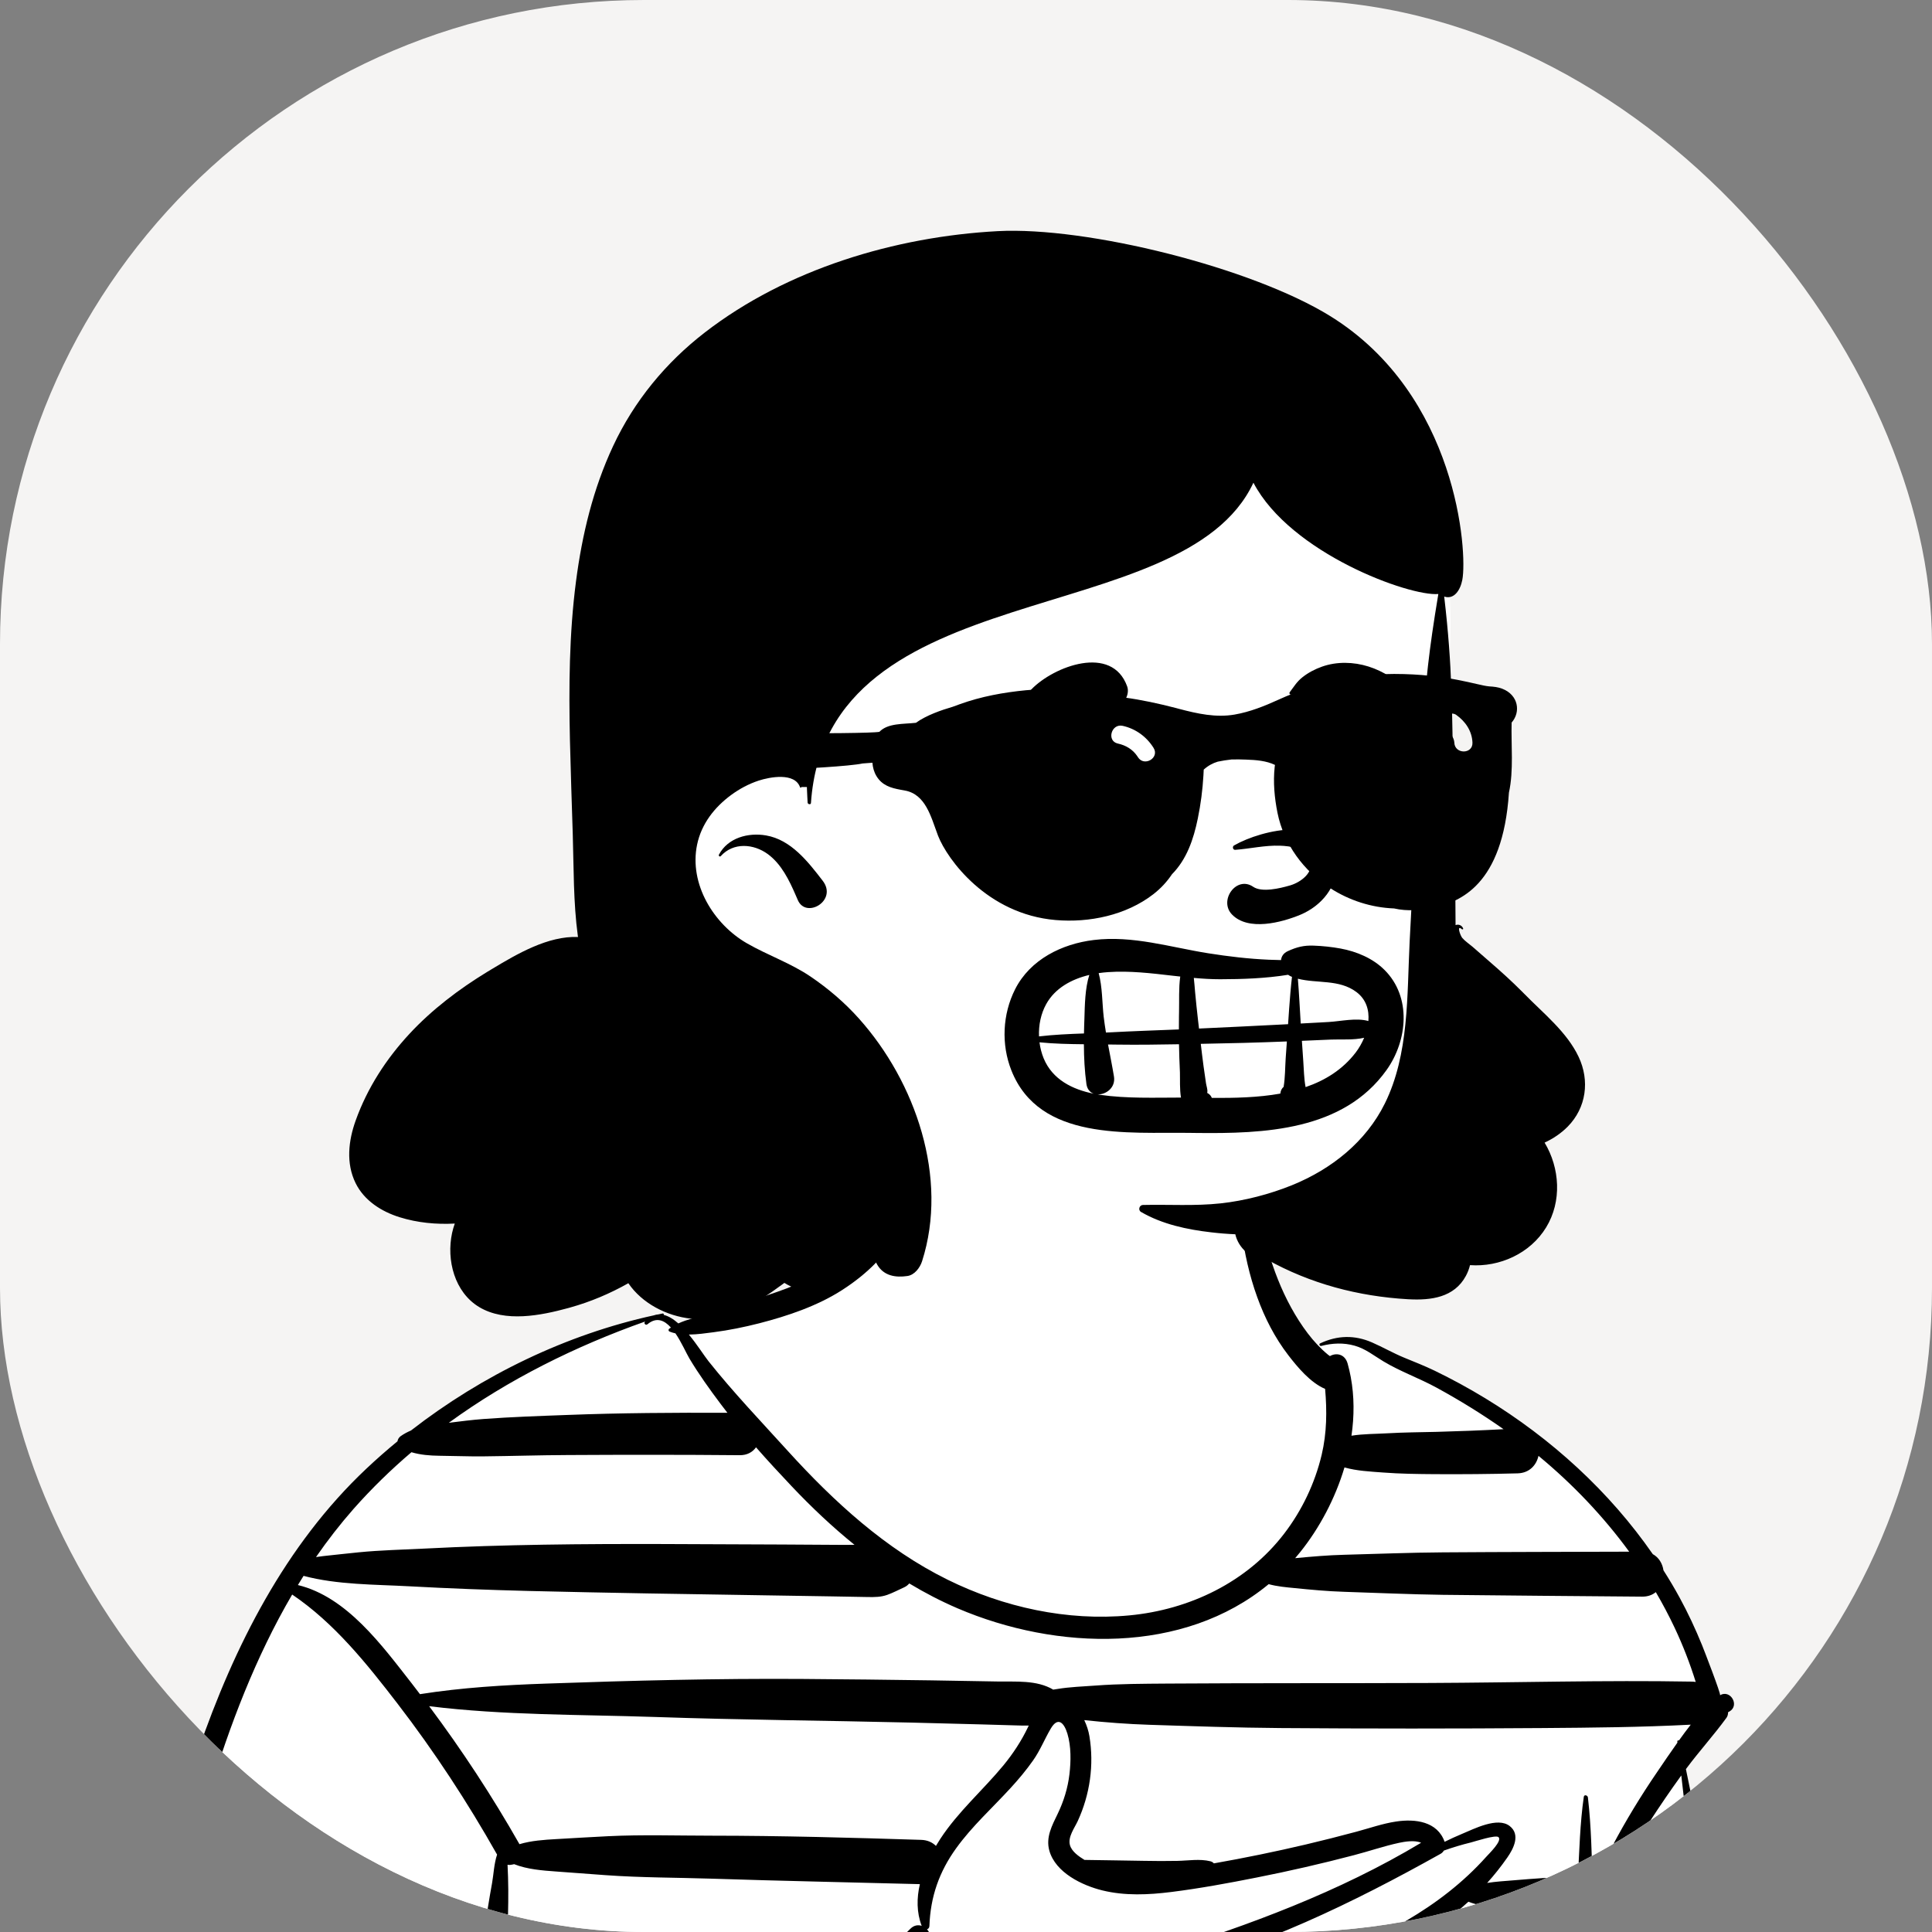 <svg width="48" height="48" viewBox="0 0 48 48" fill="none" xmlns="http://www.w3.org/2000/svg">
<rect x="0" y="0" width="48" height="48" fill="#808080" stroke="none"/>
<g clip-path="url(#clip0_2009_54546)">
<rect width="48" height="48" rx="16" fill="#F5F4F3"/>
<path fill-rule="evenodd" clip-rule="evenodd" d="M42.519 51.017C42.142 49.851 42.59 48.505 42.297 47.248C42.197 46.751 42.006 44.904 41.814 43.823C41.707 43.219 42.349 43.032 42.447 42.791C43.141 40.624 38.077 35.528 37.768 35.34C37.305 35.071 36.895 34.839 36.442 34.563C35.122 34.096 33.539 32.796 32.342 33.631C30.268 30.521 31.088 26.69 29.963 26.234C28.838 25.779 25.514 24.858 23.614 26.034C22.476 26.883 22.56 28.344 22.04 29.549C21.735 30.116 21.585 30.938 21.23 31.308C20.024 32.565 18.519 32.781 16.837 32.995C16.709 33.011 16.575 32.66 16.45 32.703C13.613 33.691 10.312 33.979 7.099 39.51C6.646 40.301 5.422 41.57 5.831 42.484C3.134 48.801 0.48 63.019 7.88 66.565C8.117 66.717 9.721 65.9 9.983 65.908C10.419 65.92 9.584 66.986 9.983 66.796C12.914 67.02 29.043 66.442 35.225 67.02C39.477 66.988 42.169 67.739 43.151 66.988C42.759 66.033 42.777 65.01 42.901 64C43.804 63.322 42.688 58.55 42.782 57.152C43.628 56.131 42.955 52.3 42.519 51.017Z" fill="white"/>
<path fill-rule="evenodd" clip-rule="evenodd" d="M41.171 44.026C40.765 44.62 40.392 45.232 40.056 45.868C39.882 46.196 39.72 46.531 39.574 46.873C39.544 46.134 39.537 45.387 39.451 44.656C39.445 44.603 39.358 44.577 39.349 44.642C39.254 45.305 39.238 45.985 39.203 46.655C39.161 46.642 39.116 46.635 39.066 46.635C38.579 46.635 38.1 46.675 37.615 46.715C37.397 46.733 37.17 46.746 36.948 46.781C37.127 46.583 37.293 46.373 37.446 46.154C37.603 45.931 37.782 45.582 37.509 45.368C37.208 45.131 36.617 45.441 36.326 45.561C36.178 45.622 36.034 45.689 35.891 45.759C35.712 45.252 35.161 45.184 34.688 45.255C34.351 45.305 34.025 45.421 33.696 45.509C33.279 45.621 32.861 45.727 32.441 45.826C31.685 46.004 30.923 46.16 30.158 46.295C30.138 46.271 30.11 46.253 30.072 46.243C29.81 46.177 29.521 46.228 29.253 46.233C28.976 46.238 28.7 46.238 28.424 46.232C27.93 46.222 27.437 46.218 26.944 46.209C26.803 46.123 26.625 46 26.582 45.839C26.527 45.638 26.697 45.415 26.776 45.244C27.079 44.586 27.185 43.85 27.066 43.134C27.045 43.006 27.001 42.867 26.938 42.736C27.479 42.794 28.012 42.834 28.556 42.852C29.642 42.887 30.727 42.925 31.813 42.933C33.984 42.949 36.156 42.949 38.327 42.933C39.555 42.924 40.779 42.913 42.006 42.849C41.906 42.977 41.809 43.107 41.714 43.24C41.694 43.234 41.669 43.245 41.672 43.269C41.672 43.278 41.673 43.286 41.675 43.295C41.501 43.538 41.335 43.786 41.171 44.026M38.756 66.64C38.252 66.623 37.747 66.607 37.243 66.591C36.252 66.559 35.262 66.528 34.271 66.496C32.309 66.433 30.347 66.372 28.385 66.318C26.427 66.263 24.469 66.206 22.511 66.267C20.548 66.329 18.59 66.489 16.631 66.617C15.542 66.688 14.452 66.749 13.361 66.779C12.322 66.807 11.274 66.764 10.236 66.839C10.201 66.581 10.227 66.323 10.223 66.066C10.563 65.868 10.898 65.657 11.228 65.45C12.431 64.696 13.569 63.843 14.642 62.91C14.807 62.767 14.969 62.621 15.129 62.473C15.018 62.718 15.107 63.034 15.426 63.138C15.816 63.265 16.214 63.22 16.619 63.21C17.029 63.2 17.44 63.191 17.851 63.182C18.654 63.165 19.457 63.15 20.26 63.136C21.828 63.11 23.397 63.09 24.966 63.078C28.122 63.052 31.276 63.095 34.431 63.153C35.319 63.169 36.205 63.189 37.092 63.168C37.536 63.158 37.982 63.155 38.425 63.131C38.781 63.112 39.138 63.061 39.493 63.016C39.538 63.639 39.585 64.262 39.637 64.884C39.672 65.296 39.707 65.707 39.742 66.118C39.756 66.287 39.758 66.46 39.781 66.621C39.44 66.64 39.101 66.651 38.756 66.64M39.103 49.042C39.091 49.519 39.084 49.997 39.081 50.474C39.04 50.45 38.994 50.433 38.942 50.425C38.39 50.34 37.8 50.405 37.241 50.414C36.702 50.423 36.16 50.42 35.621 50.446C35.081 50.471 34.541 50.502 34.001 50.53C33.747 50.544 33.496 50.555 33.245 50.59C33.073 50.613 32.852 50.612 32.668 50.661C33.44 49.908 34.208 49.15 34.978 48.395C35.002 48.372 35.018 48.348 35.03 48.324C35.543 48.008 36.036 47.654 36.482 47.248C36.836 47.385 37.239 47.402 37.615 47.433C38.1 47.473 38.579 47.513 39.066 47.513C39.099 47.513 39.13 47.51 39.158 47.504C39.135 48.016 39.117 48.529 39.103 49.042M19.055 58.309C20.234 58.688 21.511 58.684 22.738 58.76C24.045 58.841 25.35 58.908 26.659 58.959C29.273 59.062 31.886 59.201 34.499 59.312C35.992 59.375 37.485 59.444 38.977 59.52C39.083 59.525 39.184 59.498 39.273 59.448C39.323 60.438 39.382 61.427 39.45 62.416C39.459 62.54 39.468 62.663 39.477 62.787C38.774 62.698 38.077 62.613 37.37 62.553C36.575 62.486 35.781 62.429 34.985 62.376C33.435 62.272 31.882 62.133 30.328 62.083C27.162 61.98 23.988 62.015 20.82 62.037C19.924 62.044 19.027 62.053 18.131 62.063C17.683 62.069 17.235 62.075 16.787 62.081C16.336 62.088 15.852 62.041 15.426 62.199C15.422 62.201 15.418 62.203 15.415 62.205C16.701 60.977 17.854 59.62 19.055 58.309M23.199 54.383C25.169 54.745 27.17 54.72 29.167 54.756C31.21 54.792 33.256 54.768 35.3 54.772C36.461 54.775 37.631 54.826 38.788 54.722C38.925 54.71 39.031 54.658 39.106 54.584C39.127 55.823 39.166 57.062 39.219 58.3C39.144 58.268 39.062 58.248 38.977 58.243C36.366 58.088 33.754 57.948 31.14 57.862C28.527 57.776 25.912 57.675 23.298 57.706C22.023 57.722 20.674 57.64 19.416 57.92C19.894 57.408 20.382 56.906 20.893 56.425C21.638 55.724 22.432 55.067 23.199 54.383M24.704 52.925C24.707 52.922 24.708 52.918 24.71 52.915C24.717 52.92 24.726 52.924 24.738 52.924C26.581 52.882 28.65 53.468 30.375 52.569C31.145 52.167 31.783 51.533 32.402 50.923C32.402 50.927 32.402 50.932 32.403 50.936C32.407 50.986 32.428 51.045 32.477 51.067C32.681 51.157 32.919 51.163 33.138 51.195C33.389 51.232 33.635 51.254 33.889 51.269C34.447 51.303 35.006 51.338 35.565 51.37C36.123 51.402 36.683 51.405 37.241 51.419C37.801 51.433 38.388 51.501 38.942 51.42C38.993 51.413 39.038 51.397 39.078 51.375C39.079 52.097 39.086 52.819 39.092 53.541C39.093 53.658 39.096 53.776 39.097 53.893C39.022 53.824 38.919 53.776 38.788 53.764C37.76 53.673 36.725 53.714 35.694 53.717C34.681 53.721 33.668 53.724 32.655 53.727C30.61 53.734 28.567 53.755 26.523 53.794C25.528 53.813 24.538 53.897 23.559 54.059C23.955 53.695 24.341 53.32 24.704 52.925M8.682 66.055C8.304 66.171 7.929 66.121 7.551 66.201C7.528 66.205 7.506 66.215 7.487 66.226C6.354 65.739 5.599 64.761 5.082 63.664C4.538 62.509 4.162 61.274 3.911 60.022C3.392 57.44 3.391 54.763 3.66 52.152C3.923 49.586 4.445 47.034 5.191 44.567C5.702 42.873 6.354 41.161 7.259 39.616C8.305 40.322 9.115 41.337 9.879 42.33C10.792 43.517 11.614 44.773 12.35 46.077C12.274 46.301 12.262 46.581 12.226 46.781C12.156 47.166 12.092 47.556 12.042 47.945C11.935 48.775 11.833 49.606 11.724 50.436C11.508 52.078 11.25 53.715 10.966 55.345C10.943 55.478 10.979 55.589 11.047 55.673C10.482 55.973 9.925 56.286 9.382 56.625C8.189 57.371 7.073 58.241 6.197 59.355C6.175 59.384 6.21 59.423 6.238 59.397C8.117 57.649 10.45 56.551 12.741 55.466C13.912 54.912 15.077 54.349 16.2 53.701C17.375 53.023 18.495 52.257 19.569 51.427C20.795 50.48 21.949 49.444 23.031 48.332C23.158 48.201 23.127 48.037 23.031 47.933C23.064 47.923 23.09 47.895 23.091 47.847C23.117 47.122 23.334 46.503 23.758 45.916C24.151 45.371 24.651 44.921 25.103 44.428C25.304 44.209 25.496 43.981 25.667 43.737C25.844 43.486 25.951 43.21 26.105 42.948C26.284 42.642 26.436 42.798 26.52 43.075C26.614 43.389 26.608 43.757 26.57 44.08C26.53 44.422 26.427 44.755 26.278 45.063C26.138 45.353 25.977 45.648 26.071 45.981C26.226 46.527 26.888 46.844 27.39 46.967C27.949 47.104 28.534 47.077 29.1 47.006C29.808 46.917 30.514 46.787 31.214 46.648C32.026 46.488 32.832 46.303 33.632 46.093C34.009 45.995 34.382 45.866 34.762 45.784C34.897 45.755 35.148 45.712 35.307 45.783C33.261 47.011 31.031 47.83 28.765 48.543C28.484 48.631 28.599 49.06 28.887 48.989C31.321 48.389 33.611 47.277 35.79 46.058C35.823 46.04 35.852 46.011 35.872 45.977C36.092 45.899 36.315 45.831 36.542 45.776C36.643 45.751 37.166 45.577 37.231 45.644C37.324 45.738 37.003 46.045 36.923 46.134C36.354 46.77 35.677 47.288 34.943 47.717C34.2 48.152 33.408 48.499 32.613 48.826C31.723 49.193 30.781 49.481 29.916 49.902C29.572 50.069 29.813 50.638 30.175 50.522C30.642 50.374 31.096 50.155 31.55 49.97C31.935 49.812 32.321 49.655 32.704 49.492C32.971 49.378 33.237 49.261 33.499 49.138C33.106 49.511 32.712 49.885 32.318 50.258C31.637 50.904 30.989 51.641 30.156 52.094C29.332 52.542 28.393 52.594 27.477 52.585C27.016 52.58 26.558 52.565 26.098 52.584C25.614 52.603 25.184 52.678 24.725 52.832C24.717 52.835 24.71 52.84 24.705 52.846C24.689 52.826 24.662 52.816 24.634 52.833C23.387 53.575 22.25 54.539 21.157 55.491C20.031 56.472 18.971 57.516 17.96 58.618C16.994 59.673 16.035 60.733 14.982 61.703C13.955 62.651 12.857 63.512 11.711 64.309C11.087 64.743 10.447 65.161 9.785 65.534C9.431 65.734 9.071 65.935 8.682 66.055M8.786 37.486C9.233 36.981 9.714 36.513 10.222 36.08C10.447 36.147 10.682 36.165 10.919 36.168C11.282 36.171 11.645 36.187 12.007 36.183C12.704 36.176 13.401 36.153 14.099 36.15C15.525 36.142 16.952 36.141 18.378 36.154C18.565 36.156 18.7 36.075 18.783 35.958C19.072 36.288 19.37 36.61 19.67 36.927C20.157 37.442 20.677 37.934 21.23 38.381C21.122 38.382 21.015 38.383 20.908 38.382C20.414 38.379 19.921 38.376 19.427 38.373C18.438 38.368 17.448 38.364 16.457 38.361C14.489 38.356 12.515 38.372 10.549 38.474C10.004 38.502 9.454 38.513 8.91 38.567C8.615 38.596 8.321 38.63 8.026 38.661C7.966 38.668 7.908 38.676 7.851 38.685C8.14 38.267 8.451 37.867 8.786 37.486M16.669 32.983C16.656 32.992 16.642 33 16.629 33.01C16.6 33.032 16.605 33.071 16.639 33.084C16.684 33.102 16.732 33.116 16.781 33.127C16.93 33.344 17.047 33.614 17.128 33.751C17.362 34.143 17.631 34.517 17.905 34.882C17.959 34.955 18.016 35.027 18.072 35.1C16.747 35.096 15.423 35.103 14.099 35.154C13.402 35.18 12.703 35.203 12.007 35.255C11.721 35.277 11.435 35.313 11.15 35.349C12.634 34.269 14.303 33.444 16.032 32.831C16.029 32.834 16.027 32.836 16.024 32.838C15.986 32.881 16.043 32.936 16.086 32.901C16.311 32.713 16.506 32.801 16.669 32.983M23.363 45.684C23.326 45.741 23.289 45.8 23.253 45.861C23.166 45.774 23.044 45.716 22.888 45.711C21.152 45.656 19.418 45.608 17.681 45.607C16.825 45.607 15.961 45.578 15.106 45.62C14.676 45.642 14.247 45.667 13.818 45.692C13.518 45.709 13.199 45.73 12.906 45.818C12.23 44.628 11.48 43.484 10.662 42.39C12.519 42.619 14.409 42.595 16.277 42.658C18.394 42.731 20.512 42.746 22.63 42.797C23.21 42.811 23.791 42.826 24.372 42.842C24.672 42.851 24.972 42.859 25.271 42.868C25.365 42.871 25.462 42.874 25.559 42.871C25.552 42.887 25.544 42.902 25.537 42.917C25.374 43.257 25.168 43.57 24.929 43.861C24.419 44.478 23.804 45.01 23.363 45.684M21.087 49.349C21.022 49.169 20.866 49.031 20.616 49.042C19.194 49.108 17.77 49.153 16.349 49.247C15.657 49.293 14.963 49.324 14.272 49.385C13.915 49.416 13.56 49.475 13.205 49.521C12.962 49.553 12.707 49.59 12.474 49.677C12.519 49.174 12.559 48.671 12.594 48.166C12.621 47.761 12.63 47.353 12.628 46.947C12.627 46.741 12.62 46.534 12.61 46.329C12.631 46.333 12.652 46.335 12.673 46.333C12.709 46.328 12.743 46.324 12.774 46.315C13.101 46.444 13.471 46.472 13.818 46.497C14.228 46.527 14.639 46.558 15.05 46.588C15.924 46.651 16.806 46.647 17.681 46.675C19.405 46.732 21.13 46.765 22.854 46.811C22.774 47.157 22.771 47.512 22.899 47.847C22.81 47.817 22.707 47.831 22.62 47.918C22.123 48.412 21.612 48.889 21.087 49.349M16.07 53.026C16.035 52.928 15.969 52.839 15.891 52.778C15.589 52.544 15.039 52.678 14.677 52.696C14.248 52.717 13.82 52.738 13.392 52.76C13.261 52.766 12.598 52.8 12.11 52.905C12.211 52.138 12.303 51.371 12.384 50.602C12.401 50.441 12.417 50.279 12.433 50.118C12.662 50.192 12.912 50.219 13.149 50.231C13.504 50.248 13.86 50.277 14.216 50.282C14.925 50.294 15.639 50.258 16.349 50.246C17.628 50.225 18.906 50.163 20.184 50.113C18.901 51.162 17.545 52.119 16.131 52.99C16.111 53.002 16.091 53.014 16.07 53.026M12.033 53.481C12.141 53.495 12.248 53.5 12.33 53.508C12.741 53.55 13.146 53.588 13.559 53.594C13.969 53.6 14.379 53.606 14.789 53.612C14.876 53.613 14.963 53.615 15.05 53.616C13.971 54.21 12.859 54.742 11.762 55.302C11.859 54.696 11.949 54.089 12.033 53.481M23.792 39.959C26.252 41.012 29.406 41.107 31.52 39.358C31.73 39.416 31.962 39.436 32.148 39.454C32.565 39.496 32.977 39.535 33.396 39.548C34.212 39.574 35.029 39.612 35.845 39.623C37.497 39.643 39.148 39.653 40.8 39.668C40.941 39.669 41.053 39.626 41.138 39.556C41.306 39.842 41.461 40.135 41.603 40.435C41.81 40.873 41.986 41.326 42.13 41.788C42.099 41.783 42.067 41.779 42.033 41.779C39.862 41.741 37.69 41.804 35.519 41.813C33.348 41.822 31.177 41.813 29.005 41.828C28.404 41.833 27.808 41.833 27.209 41.878C26.897 41.901 26.581 41.911 26.272 41.962C26.237 41.968 26.202 41.973 26.167 41.978C25.753 41.734 25.239 41.785 24.766 41.776C24.222 41.766 23.679 41.756 23.136 41.748C22.068 41.732 21 41.721 19.931 41.713C17.812 41.699 15.697 41.753 13.579 41.828C12.525 41.864 11.475 41.927 10.434 42.091C10.365 42 10.296 41.908 10.225 41.818C9.488 40.877 8.614 39.672 7.401 39.38C7.447 39.304 7.494 39.228 7.542 39.152C8.383 39.376 9.31 39.364 10.169 39.411C11.158 39.465 12.146 39.502 13.137 39.527C15.107 39.575 17.076 39.606 19.047 39.636C19.593 39.645 20.14 39.653 20.687 39.662C20.982 39.667 21.277 39.673 21.572 39.678C21.737 39.68 21.884 39.68 22.041 39.625C22.186 39.574 22.328 39.497 22.469 39.434C22.518 39.411 22.558 39.379 22.59 39.34C22.977 39.573 23.377 39.781 23.792 39.959M33.403 36.458C33.712 36.545 34.032 36.559 34.359 36.584C34.788 36.617 35.216 36.622 35.647 36.625C36.333 36.629 37.019 36.624 37.705 36.605C38 36.597 38.172 36.399 38.223 36.171C38.23 36.177 38.238 36.182 38.245 36.188C39.08 36.881 39.836 37.674 40.477 38.551C38.934 38.556 37.389 38.557 35.845 38.568C35.029 38.573 34.212 38.607 33.396 38.628C32.996 38.638 32.601 38.672 32.203 38.71C32.195 38.711 32.186 38.712 32.178 38.712C32.221 38.663 32.263 38.613 32.303 38.562C32.78 37.967 33.172 37.234 33.403 36.458M43.442 67.682C43.578 67.305 43.525 66.9 43.517 66.503C43.509 66.095 43.505 65.688 43.504 65.281C43.501 64.484 43.496 63.688 43.487 62.892C43.469 61.281 43.451 59.668 43.388 58.058C43.263 54.875 43.024 51.7 42.633 48.538C42.443 47.002 42.207 45.468 41.886 43.953C41.891 43.947 41.895 43.94 41.9 43.934C42.219 43.505 42.581 43.108 42.895 42.676C42.922 42.638 42.934 42.589 42.934 42.539C42.945 42.533 42.957 42.528 42.968 42.521C43.228 42.372 42.993 41.966 42.734 42.117C42.764 42.099 42.332 40.984 42.286 40.871C42.122 40.468 41.938 40.074 41.729 39.691C41.604 39.461 41.469 39.235 41.328 39.014C41.304 38.848 41.215 38.695 41.063 38.612C40.795 38.227 40.506 37.855 40.198 37.502C38.937 36.055 37.362 34.887 35.642 34.054C35.393 33.934 35.137 33.834 34.882 33.729C34.611 33.617 34.359 33.471 34.091 33.354C33.656 33.163 33.226 33.174 32.798 33.376C32.761 33.393 32.788 33.45 32.825 33.44C33.1 33.368 33.382 33.355 33.658 33.434C33.929 33.511 34.134 33.681 34.371 33.823C34.791 34.076 35.262 34.241 35.693 34.477C36.264 34.789 36.821 35.132 37.355 35.508C36.802 35.538 36.249 35.559 35.696 35.574C35.285 35.584 34.875 35.586 34.465 35.61C34.173 35.627 33.869 35.623 33.577 35.67C33.648 35.183 33.648 34.691 33.56 34.217C33.56 34.217 33.56 34.217 33.56 34.216C33.538 34.102 33.513 33.988 33.481 33.876C33.414 33.638 33.197 33.602 33.041 33.692C33.025 33.681 33.01 33.669 32.994 33.657C32.806 33.503 32.637 33.319 32.49 33.126C32.185 32.724 31.938 32.26 31.751 31.791C31.561 31.317 31.427 30.82 31.296 30.327C31.23 30.08 31.159 29.834 31.091 29.587C31.033 29.372 30.991 29.135 30.883 28.939C30.863 28.902 30.803 28.909 30.793 28.951C30.736 29.196 30.766 29.476 30.777 29.726C30.788 30.003 30.804 30.278 30.841 30.553C30.917 31.125 31.039 31.686 31.236 32.229C31.424 32.749 31.673 33.235 32.01 33.673C32.235 33.964 32.553 34.35 32.922 34.507C32.97 35.053 32.965 35.601 32.837 36.142C32.669 36.85 32.348 37.524 31.907 38.1C30.982 39.31 29.551 39.993 28.058 40.134C26.513 40.28 24.933 39.932 23.545 39.248C22.001 38.487 20.721 37.312 19.57 36.045C18.907 35.314 18.22 34.595 17.605 33.822C17.496 33.685 17.322 33.407 17.115 33.157C17.326 33.155 17.541 33.123 17.728 33.099C18.113 33.049 18.49 32.972 18.866 32.876C19.57 32.695 20.313 32.444 20.928 32.047C22.23 31.207 22.738 30.142 22.912 28.673C22.966 28.209 22.17 28.097 22.096 28.562C21.982 29.278 21.809 29.626 21.582 30.313C21.364 30.974 21.048 31.22 20.445 31.585C19.878 31.927 19.234 32.125 18.609 32.33C18.263 32.444 17.913 32.548 17.564 32.652C17.342 32.719 17.078 32.777 16.853 32.88C16.735 32.776 16.613 32.698 16.489 32.668C16.498 32.653 16.486 32.629 16.464 32.633C16.427 32.641 16.391 32.648 16.355 32.656C16.318 32.659 16.282 32.666 16.246 32.679C14.071 33.154 11.982 34.164 10.211 35.54C10.122 35.578 10.035 35.624 9.953 35.682C9.911 35.712 9.883 35.759 9.875 35.809C9.609 36.028 9.35 36.255 9.101 36.49C7.09 38.384 5.816 40.904 4.924 43.496C4.046 46.049 3.451 48.726 3.124 51.407C2.791 54.14 2.753 56.929 3.236 59.646C3.496 61.105 3.916 62.539 4.536 63.885C5.093 65.093 6 66.47 7.424 66.617C7.429 66.622 7.433 66.627 7.438 66.631C7.997 67.094 8.829 66.774 9.413 66.497C9.506 66.454 9.598 66.407 9.689 66.36C9.641 66.547 9.619 66.744 9.609 66.928C9.588 67.309 10.123 67.331 10.224 67.014C11.091 67.168 11.986 67.17 12.863 67.165C13.842 67.16 14.821 67.125 15.8 67.079C17.741 66.987 19.68 66.846 21.623 66.782C25.556 66.652 29.5 66.929 33.43 67.069C34.533 67.108 35.636 67.147 36.738 67.186C37.864 67.226 38.99 67.234 40.107 67.388C40.518 67.444 40.675 67.038 40.56 66.786C40.589 66.616 40.56 66.43 40.544 66.23C40.514 65.856 40.486 65.483 40.46 65.109C40.409 64.38 40.36 63.651 40.313 62.921C40.218 61.444 40.137 59.965 40.058 58.486C39.9 55.546 39.779 52.604 39.691 49.661C39.669 48.944 39.641 48.226 39.605 47.509C39.647 47.441 39.69 47.373 39.731 47.304C39.867 47.075 40.001 46.844 40.139 46.615C40.417 46.158 40.696 45.703 40.988 45.254C41.24 44.866 41.5 44.485 41.771 44.111C42.108 46.979 42.408 49.849 42.546 52.736C42.697 55.914 42.778 59.098 42.821 62.28C42.834 63.169 42.842 64.058 42.851 64.948C42.856 65.41 42.861 65.873 42.857 66.336C42.853 66.779 42.787 67.263 42.943 67.682C43.034 67.927 43.352 67.931 43.442 67.682Z" fill="black"/>
<path fill-rule="evenodd" clip-rule="evenodd" d="M35.032 11.725C33.339 9.378 30.221 8.703 27.518 9.274C22.232 10.244 17.182 14.306 16.248 19.831C14.791 23.173 15.722 28.437 19.959 28.83C20.563 28.865 21.16 28.725 21.765 28.8C25.453 29.394 29.812 31.934 33.077 28.938C33.241 29.056 33.456 29.113 33.64 29.042C35.029 28.501 35.095 26.936 35.213 25.649C35.366 23.987 35.51 22.324 35.644 20.66C35.691 17.791 36.821 14.205 35.032 11.725V11.725Z" fill="white"/>
<path fill-rule="evenodd" clip-rule="evenodd" d="M24.785 5.743C27.01 5.624 31.11 6.651 33.052 7.855C36.215 9.816 36.46 13.728 36.331 14.405C36.282 14.663 36.126 14.902 35.881 14.822C36.089 16.6 36.072 17.616 36.107 19.403L36.131 20.597C36.147 21.393 36.16 22.188 36.163 22.984C36.243 22.954 36.322 22.991 36.352 23.068C36.359 23.087 36.334 23.097 36.321 23.087C36.18 22.963 36.281 23.245 36.329 23.302C36.396 23.381 36.508 23.456 36.586 23.523L36.799 23.709V23.709L37.011 23.894C37.286 24.132 37.552 24.372 37.808 24.629L37.878 24.699C38.345 25.177 38.93 25.64 39.221 26.258C39.499 26.848 39.413 27.517 38.952 27.988C38.784 28.158 38.588 28.289 38.375 28.388C38.754 29.017 38.809 29.848 38.413 30.495C38.017 31.144 37.256 31.484 36.522 31.432C36.5 31.524 36.465 31.615 36.419 31.7C36.128 32.239 35.549 32.309 35.001 32.28L34.979 32.279C33.744 32.207 32.556 31.895 31.474 31.29C31.099 31.316 30.765 31.005 30.691 30.665C30.494 30.657 30.296 30.641 30.093 30.617C29.494 30.548 28.878 30.418 28.349 30.111C28.268 30.064 28.306 29.939 28.396 29.937C29.041 29.922 29.686 29.967 30.329 29.897C30.919 29.833 31.549 29.669 32.099 29.446C33.089 29.044 33.937 28.362 34.405 27.418C35.011 26.195 34.956 24.727 35.022 23.399C35.095 21.929 35.185 20.461 35.281 18.992L35.328 18.288C35.421 16.916 35.498 16.182 35.735 14.758C35.022 14.822 32.062 13.749 31.141 11.993C29.393 15.728 20.541 14.2 20.148 19.95C20.145 19.999 20.068 19.985 20.065 19.939L20.058 19.808C20.055 19.743 20.051 19.679 20.049 19.616L20.047 19.553L19.908 19.554C19.908 19.572 19.883 19.578 19.877 19.559C19.746 19.184 19.121 19.305 18.849 19.394C18.603 19.475 18.372 19.599 18.165 19.751C17.749 20.058 17.426 20.47 17.319 20.986C17.116 21.966 17.735 22.963 18.557 23.436C19.075 23.734 19.643 23.927 20.14 24.264C20.579 24.562 20.988 24.911 21.342 25.308C22.746 26.879 23.572 29.263 22.908 31.337C22.857 31.495 22.723 31.676 22.545 31.702C22.252 31.745 21.958 31.701 21.794 31.42C21.73 31.31 21.699 31.184 21.706 31.061C21.592 31.454 21.223 31.844 20.883 31.99C20.419 32.19 19.897 32.13 19.488 31.873L19.436 31.911C18.771 32.404 18.028 32.854 17.176 32.763C16.558 32.697 15.952 32.381 15.611 31.881C15.157 32.138 14.672 32.343 14.171 32.483L14.118 32.498C13.43 32.686 12.552 32.859 11.909 32.476C11.292 32.108 11.087 31.304 11.232 30.632C11.25 30.552 11.272 30.474 11.299 30.399C10.834 30.424 10.371 30.379 9.93 30.242C9.48 30.102 9.051 29.832 8.835 29.395C8.592 28.901 8.656 28.339 8.838 27.835C9.128 27.028 9.594 26.309 10.175 25.683C10.734 25.081 11.408 24.57 12.108 24.144L12.226 24.073C12.856 23.694 13.616 23.25 14.361 23.279C14.359 23.27 14.357 23.261 14.356 23.251C14.243 22.415 14.256 21.563 14.23 20.72C14.206 19.945 14.178 19.17 14.16 18.394C14.131 17.075 14.14 15.75 14.311 14.441C14.463 13.278 14.735 12.145 15.233 11.081C15.755 9.963 16.541 9.009 17.513 8.259C19.551 6.684 22.243 5.88 24.785 5.743ZM17.861 21.235C18.083 20.813 18.589 20.68 19.032 20.756C19.654 20.863 20.076 21.41 20.439 21.881C20.82 22.374 20.025 22.838 19.821 22.361L19.772 22.248C19.608 21.869 19.414 21.469 19.079 21.222C18.723 20.96 18.221 20.922 17.907 21.27C17.884 21.296 17.846 21.263 17.861 21.235Z" fill="black"/>
<path fill-rule="evenodd" clip-rule="evenodd" d="M27.174 23.354C28.14 23.236 29.076 23.534 30.02 23.684C30.519 23.763 31.018 23.822 31.523 23.844C31.624 23.848 31.726 23.851 31.827 23.853C31.836 23.763 31.887 23.68 31.995 23.631C32.217 23.529 32.395 23.484 32.639 23.494C32.862 23.502 33.086 23.526 33.306 23.566C33.705 23.64 34.106 23.807 34.398 24.098C35.074 24.77 34.971 25.851 34.449 26.584C33.37 28.098 31.401 28.168 29.714 28.148L29.558 28.146C28.023 28.124 25.826 28.355 25.128 26.595C24.871 25.947 24.907 25.197 25.221 24.576C25.596 23.836 26.384 23.45 27.174 23.354ZM31.972 25.875L31.958 25.875C31.25 25.903 30.542 25.922 29.833 25.934C29.855 26.118 29.876 26.301 29.901 26.484C29.92 26.628 29.941 26.772 29.963 26.915C29.972 26.976 30.006 27.07 29.996 27.131L29.993 27.154V27.154C30.029 27.171 30.062 27.198 30.087 27.236C30.095 27.25 30.101 27.263 30.108 27.277C30.657 27.281 31.249 27.27 31.81 27.17L31.811 27.157V27.157C31.821 27.085 31.851 27.037 31.891 27.003C31.93 26.773 31.927 26.528 31.942 26.3C31.951 26.158 31.962 26.016 31.972 25.875ZM29.292 25.944C28.782 25.953 28.271 25.96 27.761 25.953L27.529 25.95V25.95C27.578 26.214 27.632 26.478 27.676 26.744C27.722 27.021 27.48 27.197 27.27 27.19C27.294 27.194 27.317 27.198 27.34 27.202C27.996 27.295 28.676 27.27 29.341 27.269C29.306 27.059 29.32 26.822 29.315 26.646L29.314 26.619C29.303 26.394 29.296 26.169 29.292 25.944ZM25.826 25.896C25.843 26.033 25.878 26.168 25.929 26.293C26.147 26.822 26.647 27.069 27.175 27.173C27.084 27.141 27.011 27.065 26.992 26.933C26.947 26.607 26.93 26.275 26.929 25.944C26.561 25.94 26.19 25.933 25.826 25.896ZM33.892 25.783C33.63 25.845 33.325 25.817 33.068 25.828C32.827 25.839 32.586 25.849 32.345 25.859C32.356 26.024 32.367 26.19 32.379 26.356C32.395 26.57 32.396 26.796 32.437 27.009C32.922 26.843 33.357 26.575 33.683 26.148C33.764 26.041 33.837 25.916 33.892 25.783ZM27.064 24.222C26.627 24.326 26.214 24.546 25.992 24.948C25.86 25.187 25.802 25.47 25.814 25.749C26.182 25.706 26.558 25.689 26.931 25.676C26.932 25.608 26.934 25.54 26.936 25.473L26.942 25.3C26.952 24.97 26.957 24.555 27.064 24.222ZM29.323 24.262L29.131 24.241C28.597 24.179 28.064 24.115 27.53 24.152C27.453 24.157 27.374 24.166 27.296 24.177C27.39 24.52 27.382 24.923 27.421 25.262C27.437 25.393 27.456 25.524 27.477 25.653L27.57 25.649V25.649C28.142 25.618 28.716 25.599 29.289 25.576C29.289 25.467 29.289 25.359 29.291 25.25L29.293 25.142C29.3 24.865 29.282 24.552 29.323 24.262ZM32.003 24.218C31.444 24.309 30.866 24.328 30.317 24.329C30.098 24.329 29.879 24.316 29.66 24.296C29.674 24.414 29.681 24.533 29.692 24.648C29.714 24.883 29.738 25.116 29.765 25.35L29.789 25.554V25.554C30.494 25.522 31.198 25.487 31.902 25.451L32.002 25.446V25.446L32.029 25.053C32.048 24.791 32.069 24.529 32.099 24.269L32.077 24.261V24.261C32.051 24.25 32.026 24.235 32.003 24.218ZM32.245 24.316C32.276 24.686 32.293 25.058 32.316 25.429L32.78 25.404C32.858 25.4 32.935 25.395 33.012 25.391C33.313 25.373 33.7 25.282 33.997 25.367C34.02 25.095 33.943 24.829 33.699 24.646C33.27 24.325 32.725 24.439 32.245 24.316ZM30.659 21.005C31.351 20.606 33.085 20.199 33.195 21.452C33.246 22.029 32.82 22.507 32.323 22.72L32.304 22.728C31.838 22.921 31.012 23.139 30.608 22.72C30.273 22.372 30.718 21.747 31.135 22.032C31.35 22.179 31.801 22.071 32.04 22.001L32.055 21.997C32.313 21.921 32.658 21.676 32.551 21.356C32.456 21.072 32.054 21.02 31.802 21.011C31.427 20.998 31.061 21.086 30.689 21.114C30.63 21.119 30.611 21.033 30.659 21.005ZM33.523 18.99C34.462 18.945 35.045 19.978 34.83 20.823C34.792 20.969 34.63 21.112 34.474 21.096L34.434 21.092C34.414 21.09 34.394 21.088 34.376 21.083C34.227 21.041 34.094 20.886 34.105 20.724L34.108 20.677C34.13 20.278 34.087 19.818 33.615 19.721C33.216 19.639 32.992 20.026 32.988 20.383C32.987 20.447 32.916 20.491 32.861 20.457C32.572 20.279 32.522 19.927 32.632 19.624C32.772 19.239 33.122 19.009 33.523 18.99ZM26.56 19.211C27.242 18.982 27.979 19.348 28.31 19.956C28.426 19.99 28.542 20.08 28.526 20.218C28.502 20.417 28.467 20.542 28.331 20.692C28.117 20.927 27.717 20.807 27.628 20.517L27.625 20.504C27.524 20.13 27.114 19.883 26.742 20.014C26.306 20.167 26.319 20.63 26.013 20.9C25.977 20.932 25.934 20.937 25.891 20.916C25.567 20.758 25.625 20.283 25.741 20.011C25.893 19.654 26.187 19.336 26.56 19.211ZM25.63 17.122C26.183 16.553 27.626 16.003 28.004 17.053C28.076 17.253 27.923 17.523 27.716 17.565C27.378 17.633 27.077 17.485 26.741 17.511C26.469 17.533 26.185 17.624 25.967 17.794C25.364 18.265 25.231 19.061 24.811 19.66C24.791 19.689 24.751 19.677 24.747 19.642C24.652 18.77 25.023 17.745 25.63 17.122ZM32.846 16.562C33.214 16.432 33.629 16.443 33.998 16.559C34.37 16.676 34.712 16.897 34.975 17.187C35.094 17.319 35.204 17.464 35.293 17.618C35.34 17.7 35.389 17.869 35.443 17.97C35.732 18.138 35.856 18.522 35.597 18.794L35.585 18.806L35.55 18.841C35.411 18.98 35.201 19.04 35.011 18.985C34.586 18.861 34.534 18.523 34.387 18.165C34.29 17.929 34.123 17.719 33.921 17.566C33.444 17.202 32.661 17.087 32.087 17.258C32.056 17.267 32.02 17.228 32.042 17.199C32.151 17.057 32.214 16.941 32.359 16.826C32.507 16.709 32.669 16.625 32.846 16.562Z" fill="black"/>
<path fill-rule="evenodd" clip-rule="evenodd" d="M34.637 16.744C35.959 16.744 36.714 17.03 36.991 17.052L36.999 17.053C37.114 17.06 37.217 17.07 37.325 17.112C37.724 17.267 37.788 17.687 37.556 17.952C37.54 18.501 37.611 19.142 37.489 19.692C37.337 22.011 36.254 22.403 35.639 22.546C35.33 22.617 34.963 22.646 34.635 22.57C34.075 22.549 33.521 22.372 33.048 22.065C32.388 21.636 31.898 20.978 31.739 20.196C31.664 19.823 31.628 19.435 31.669 19.056L31.676 19.004C31.461 18.901 31.213 18.881 30.956 18.872C30.834 18.868 30.714 18.864 30.596 18.869C30.482 18.882 30.369 18.899 30.255 18.923C30.131 18.96 30.014 19.023 29.906 19.121L29.899 19.265C29.878 19.624 29.832 19.984 29.759 20.336C29.653 20.856 29.482 21.352 29.117 21.721C28.993 21.907 28.84 22.072 28.655 22.216C27.981 22.738 27.066 22.93 26.225 22.858C24.52 22.712 23.534 21.348 23.306 20.765L23.293 20.729C23.129 20.296 22.998 19.733 22.479 19.64L22.369 19.62C22.132 19.576 21.914 19.513 21.775 19.281C21.714 19.179 21.683 19.066 21.675 18.95C21.594 18.956 21.514 18.962 21.433 18.968C20.79 19.105 16.935 19.221 16.628 19.221C16.628 19.221 16.036 19.471 15.786 19.277C15.613 19.142 15.556 18.962 15.652 18.758C15.795 18.451 16.459 18.267 16.753 18.208C16.753 18.208 21.506 18.248 21.848 18.182C22.06 17.963 22.438 17.993 22.755 17.958C23.017 17.77 23.383 17.644 23.672 17.559C23.731 17.537 23.79 17.515 23.847 17.495C24.377 17.304 24.929 17.203 25.488 17.149C26.066 17.094 26.645 17.119 27.219 17.198C27.461 17.231 27.7 17.274 27.938 17.33C28.364 17.387 28.788 17.48 29.214 17.59L29.299 17.613C29.748 17.731 30.209 17.834 30.674 17.753C31.052 17.688 31.416 17.542 31.765 17.383L31.81 17.363C32.577 17.01 33.774 16.744 34.637 16.744ZM27.892 18.033C27.609 17.971 27.488 18.41 27.772 18.473C27.973 18.517 28.144 18.619 28.259 18.792L28.271 18.811C28.425 19.059 28.816 18.83 28.66 18.581C28.485 18.301 28.213 18.104 27.892 18.033ZM36.179 17.761C36.079 17.69 35.928 17.742 35.87 17.843C35.806 17.953 35.848 18.075 35.942 18.147L35.951 18.154C36.037 18.215 36.12 18.324 36.131 18.436L36.132 18.45C36.143 18.742 36.594 18.744 36.583 18.45C36.572 18.162 36.407 17.922 36.179 17.761Z" fill="black"/>
</g>
<defs>
<clipPath id="clip0_2009_54546">
<rect width="48" height="48" rx="16" fill="white"/>
</clipPath>
</defs>
</svg>
